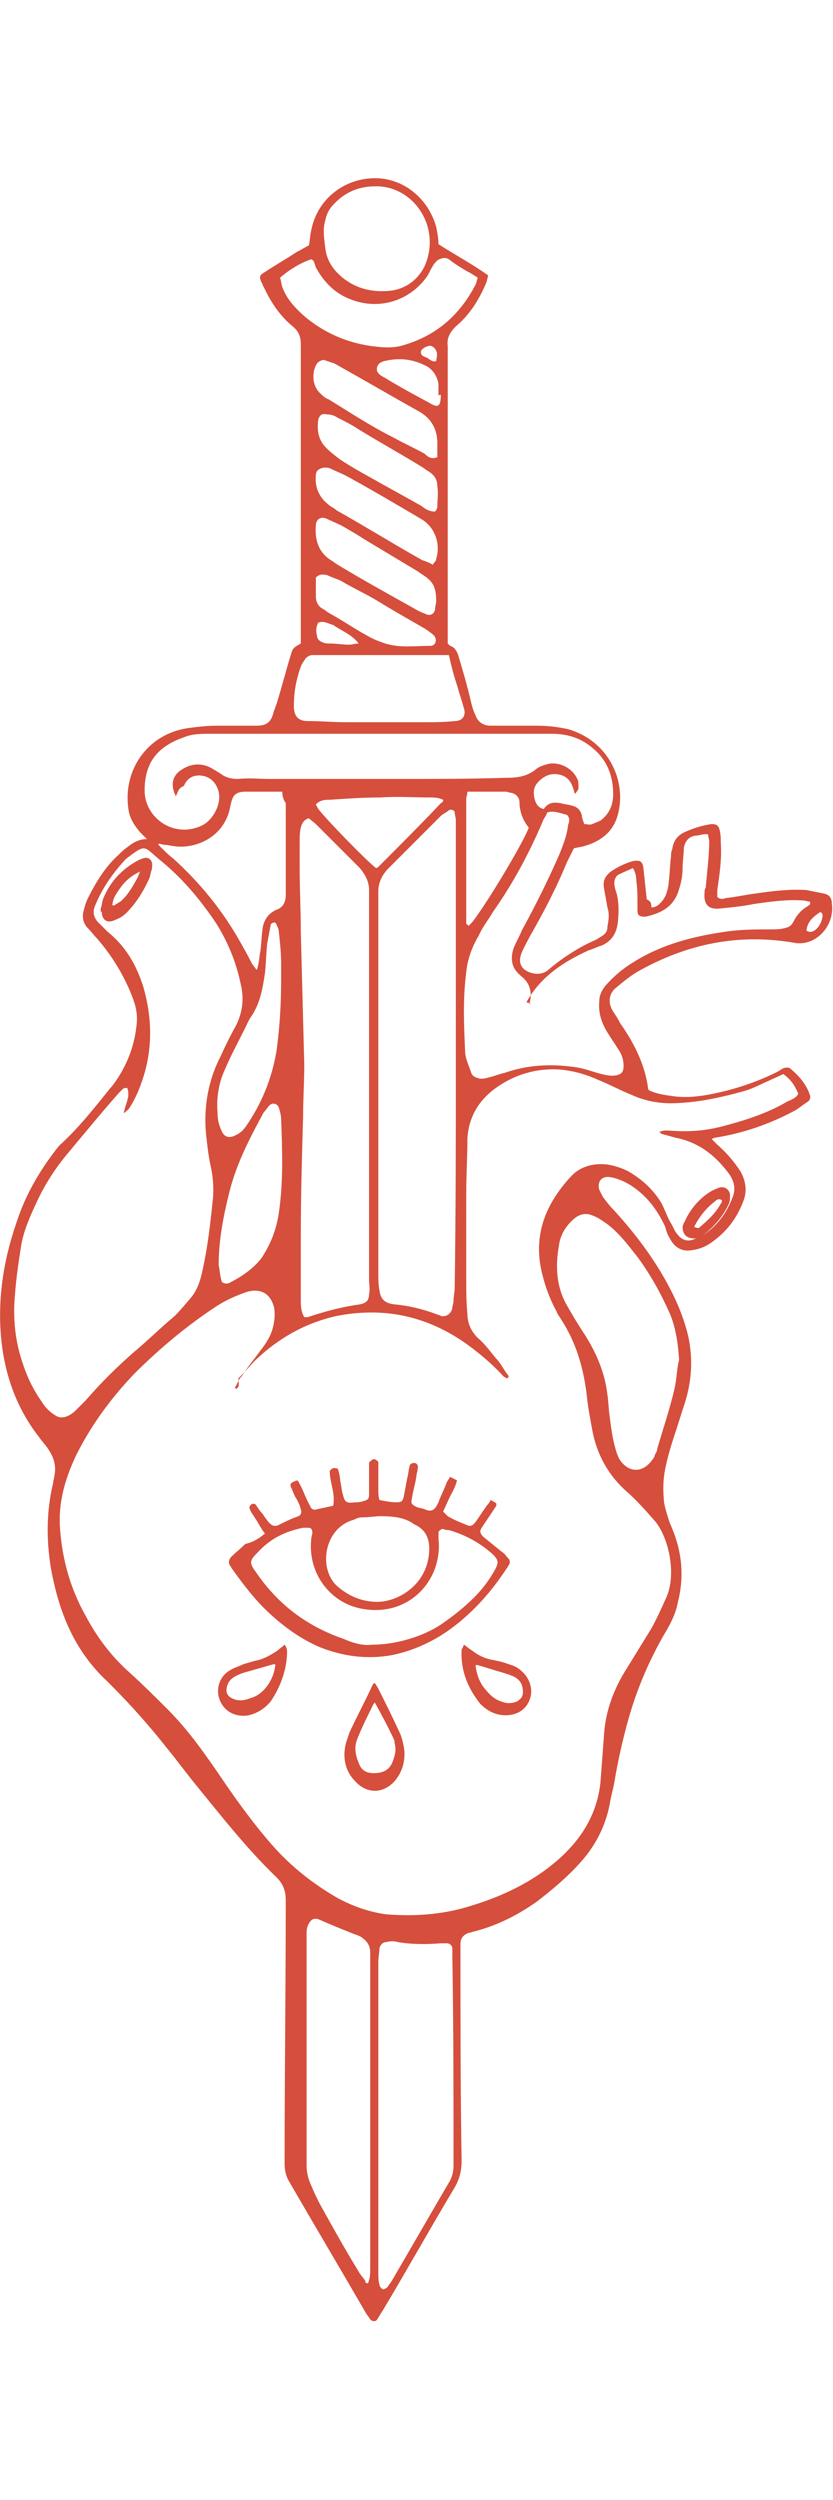 <?xml version="1.0" encoding="utf-8"?>
<!-- Generator: Adobe Illustrator 27.1.1, SVG Export Plug-In . SVG Version: 6.00 Build 0)  -->
<svg version="1.1" id="Layer_1" xmlns="http://www.w3.org/2000/svg" xmlns:xlink="http://www.w3.org/1999/xlink" x="0px" y="0px"
	 viewBox="0 0 72 216" style="enable-background:new 0 0 72 216;" xml:space="preserve">
<style type="text/css">
	.st0{fill:#D64E3C;}
</style>
<g>
	<path class="st0" d="M56.3,78.4c0.4,0,0.6-0.2,0.8-0.4c0.2-0.2,0.4-0.5,0.5-0.8s0.2-0.7,0.2-1c0.1-0.7,0.1-1.5,0.2-2.2
		c0-0.2,0-0.4,0.1-0.6c0.1-0.8,0.5-1.3,1.3-1.6c0.7-0.3,1.4-0.5,2.1-0.6c0.4,0,0.6,0.1,0.7,0.5c0.1,0.4,0.1,0.8,0.1,1.1
		c0.1,1.4-0.1,2.7-0.3,4.1c0,0.2,0,0.4,0,0.6c0.2,0.2,0.5,0.2,0.7,0.1c0.9-0.1,1.8-0.3,2.6-0.4c1.4-0.2,2.9-0.4,4.4-0.3
		c0.5,0.1,1,0.2,1.5,0.3c0.5,0.1,0.7,0.4,0.7,0.9c0.2,1.4-0.7,2.9-2.1,3.3c-0.3,0.1-0.6,0.1-0.9,0.1c-4.9-0.9-9.4,0-13.7,2.4
		c-0.7,0.4-1.3,0.9-1.9,1.4c-0.8,0.6-0.7,1.5-0.3,2.1c0.2,0.3,0.4,0.6,0.6,1c1.2,1.7,2.1,3.5,2.4,5.5c0,0.1,0,0.2,0.1,0.3
		c0.6,0.3,1.3,0.4,2,0.5c1.3,0.2,2.7,0,4-0.3c1.8-0.4,3.5-1,5.1-1.8c0.2-0.1,0.3-0.2,0.5-0.3c0.3-0.1,0.5-0.1,0.7,0.1
		c0.7,0.6,1.3,1.3,1.6,2.2c0.1,0.2,0,0.5-0.2,0.6c-0.3,0.2-0.7,0.5-1,0.7c-2.2,1.2-4.5,2-7,2.4c-0.1,0-0.2,0.1-0.3,0.1
		c0.2,0.2,0.3,0.3,0.5,0.5c0.8,0.7,1.4,1.4,2,2.3c0.5,0.9,0.6,1.8,0.2,2.7c-0.5,1.3-1.3,2.4-2.5,3.3c-0.5,0.4-1.1,0.7-1.8,0.8
		c-0.9,0.2-1.6-0.2-2-1c-0.2-0.3-0.3-0.6-0.4-1c-0.7-1.5-1.6-2.7-3-3.6c-0.5-0.3-1.1-0.6-1.8-0.7s-1.1,0.4-0.9,1.1
		c0.1,0.2,0.2,0.4,0.3,0.6c0.3,0.4,0.6,0.8,1,1.2c2,2.2,3.7,4.5,5,7.1c0.6,1.2,1.1,2.5,1.4,3.8c0.4,1.9,0.3,3.8-0.3,5.7
		c-0.3,0.9-0.6,1.9-0.9,2.8c-0.3,0.9-0.6,1.9-0.8,2.9s-0.2,1.9-0.1,2.9c0.1,0.6,0.3,1.2,0.5,1.8c1,2.2,1.3,4.4,0.7,6.8
		c-0.2,1.1-0.7,2-1.3,3c-1.3,2.3-2.3,4.7-3,7.2c-0.5,1.8-0.9,3.6-1.2,5.4c-0.1,0.6-0.3,1.2-0.4,1.9c-0.4,2-1.3,3.7-2.7,5.2
		c-1.1,1.2-2.3,2.2-3.6,3.2c-1.7,1.2-3.5,2.1-5.5,2.6c-0.1,0-0.2,0.1-0.4,0.1c-0.5,0.2-0.7,0.5-0.7,1c0,0.2,0,0.4,0,0.6
		c0,6,0,12.1,0.1,18.1c0,0.9-0.2,1.6-0.6,2.3c-2.1,3.5-4.1,7.1-6.2,10.6c-0.2,0.3-0.3,0.5-0.5,0.8c-0.1,0.2-0.4,0.2-0.6,0
		c-0.1-0.2-0.3-0.4-0.4-0.6c-2.2-3.8-4.4-7.5-6.6-11.3c-0.3-0.5-0.4-1-0.4-1.6c0-7.6,0.1-15.1,0.1-22.7c0-0.8-0.2-1.4-0.8-2
		c-2.5-2.4-4.7-5.2-6.9-7.9c-0.9-1.1-1.7-2.2-2.6-3.3c-1.5-1.9-3.1-3.7-4.8-5.4c-0.1-0.1-0.2-0.2-0.3-0.3c-2.9-2.7-4.2-6-4.9-9.8
		C4,133,4,130.6,4.6,128.1c0-0.2,0.1-0.4,0.1-0.6c0.2-0.9-0.1-1.7-0.6-2.4c-0.2-0.3-0.5-0.6-0.7-0.9c-1.8-2.3-2.8-4.9-3.2-7.7
		c-0.5-3.7,0-7.3,1.2-10.8c0.8-2.5,2.1-4.7,3.7-6.7c1-0.9,2-2,2.9-3.1c0.6-0.7,1.2-1.5,1.8-2.2c1.1-1.5,1.8-3.2,2-5.1
		c0.1-0.8,0-1.5-0.3-2.3c-0.7-1.9-1.8-3.7-3.1-5.2c-0.3-0.3-0.5-0.6-0.8-0.9c-0.4-0.4-0.5-0.9-0.4-1.4c0.1-0.4,0.2-0.8,0.4-1.2
		c0.7-1.4,1.5-2.7,2.6-3.7c0.2-0.2,0.5-0.5,0.8-0.7c0.5-0.4,1-0.7,1.7-0.7c-0.3-0.3-0.5-0.5-0.6-0.6c-0.5-0.6-0.9-1.2-1-2
		c-0.5-3.3,1.6-6.5,5.2-7c0.8-0.1,1.6-0.2,2.4-0.2c1.2,0,2.4,0,3.5,0c0.8,0,1.2-0.3,1.4-1c0.1-0.4,0.3-0.8,0.4-1.2
		c0.4-1.3,0.7-2.5,1.1-3.8c0.2-0.7,0.2-0.7,0.9-1.1c0-0.3,0-0.6,0-1c0-2.3,0-4.5,0-6.8c0-5.7,0-11.4,0-17.1c0-0.3,0-0.7,0-1
		c0-0.6-0.2-1.1-0.7-1.5c-1.1-0.9-1.9-2.1-2.5-3.4c-0.1-0.1-0.1-0.3-0.2-0.4c-0.2-0.5-0.2-0.6,0.3-0.9c0.9-0.6,1.8-1.1,2.7-1.7
		c0.4-0.2,0.7-0.4,1.1-0.6c0.1-0.5,0.1-0.9,0.2-1.3c0.5-2.6,2.7-4.4,5.3-4.5s4.8,1.7,5.5,4.2c0.1,0.5,0.2,1,0.2,1.5
		c1.4,0.9,2.9,1.7,4.3,2.7c-0.1,0.3-0.1,0.5-0.2,0.7c-0.6,1.4-1.4,2.7-2.6,3.7c-0.5,0.5-0.8,1-0.7,1.7c0,0.2,0,0.4,0,0.7
		c0,8,0,15.9,0,23.9c0,0.4,0,0.8,0,1.1c0.1,0.1,0.2,0.2,0.2,0.2c0.4,0.1,0.6,0.5,0.7,0.8c0.4,1.3,0.8,2.7,1.1,4
		c0.1,0.4,0.2,0.8,0.4,1.2c0.2,0.6,0.7,0.9,1.3,0.9c1.3,0,2.7,0,4,0c0.9,0,1.8,0.1,2.7,0.3c3.5,1,5.1,4.5,4.3,7.4
		c-0.4,1.5-1.5,2.3-2.9,2.7c-0.3,0.1-0.6,0.1-0.9,0.2c-0.2,0.4-0.4,0.8-0.6,1.2c-0.9,2.2-2,4.3-3.2,6.4c-0.2,0.4-0.5,0.9-0.7,1.4
		c-0.4,0.9,0,1.6,1,1.8c0.5,0.1,1,0,1.4-0.4c1.2-1,2.6-1.9,4-2.5c0.2-0.1,0.3-0.2,0.5-0.3c0.3-0.2,0.5-0.4,0.5-0.8
		c0.1-0.6,0.2-1.1,0-1.7c-0.1-0.6-0.2-1.1-0.3-1.7s0.1-1,0.6-1.4c0.6-0.4,1.2-0.7,1.9-0.9c0.6-0.1,0.8,0,0.9,0.5
		c0.1,0.9,0.2,1.9,0.3,2.8C56.3,77.9,56.3,78.1,56.3,78.4z M20.4,120l-0.1-0.1c0.2-0.3,0.3-0.7,0.6-1c0.5-0.8,1.1-1.5,1.6-2.2
		c0.4-0.5,0.8-1.1,1-1.7s0.3-1.3,0.2-2c-0.3-1.2-1.1-1.7-2.3-1.4c-0.9,0.3-1.8,0.7-2.6,1.2c-2.6,1.7-5,3.7-7.2,5.9
		c-2,2.1-3.7,4.4-5,7c-1,2.1-1.6,4.2-1.4,6.5c0.2,2.6,0.9,5.1,2.2,7.4c1,1.9,2.3,3.6,3.9,5c1.1,1,2.2,2.1,3.2,3.1
		c1.9,1.9,3.4,4.1,4.9,6.3c1.3,1.9,2.7,3.8,4.2,5.5c1.6,1.8,3.5,3.3,5.6,4.5c1.3,0.7,2.7,1.2,4.2,1.4c2.6,0.2,5.1,0,7.5-0.8
		c2.6-0.8,5.1-2,7.2-3.8c2.1-1.8,3.5-4,3.8-6.8c0.1-1.3,0.2-2.7,0.3-4c0.1-1.9,0.7-3.7,1.7-5.4c0.8-1.3,1.6-2.6,2.4-3.9
		c0.5-0.9,0.9-1.8,1.3-2.7c0.9-2,0.2-5.3-1.1-6.7c-0.7-0.8-1.5-1.7-2.3-2.4c-1.6-1.4-2.6-3.2-3-5.3c-0.2-1.1-0.4-2.1-0.5-3.2
		c-0.3-2.3-0.9-4.4-2.2-6.4c-0.1-0.2-0.3-0.4-0.4-0.7c-0.6-1.1-1-2.2-1.3-3.5c-0.7-3.2,0.4-5.8,2.5-8.1c0.8-0.9,1.9-1.2,3.1-1.1
		c0.7,0.1,1.3,0.3,1.9,0.6c1.2,0.7,2.2,1.6,2.9,2.8c0.3,0.6,0.5,1.2,0.8,1.7c0.2,0.3,0.3,0.7,0.6,1c0.3,0.4,0.8,0.6,1.3,0.4
		c0.3-0.1,0.7-0.3,0.9-0.4c1.2-0.8,2-1.9,2.5-3.2c0.3-0.7,0.2-1.4-0.3-2.1c-1.2-1.6-2.6-2.7-4.6-3.1c-0.4-0.1-0.7-0.2-1.1-0.3
		c-0.1,0-0.2-0.1-0.3-0.2c0.4-0.2,0.8-0.1,1.1-0.1c1.5,0.1,2.9,0,4.4-0.4c1.9-0.5,3.8-1.1,5.5-2.1c0.4-0.2,0.8-0.3,1-0.7
		c-0.3-0.7-0.6-1.2-1.3-1.7c-0.4,0.2-0.9,0.4-1.3,0.6c-0.7,0.3-1.4,0.7-2.2,0.9c-1.8,0.5-3.6,0.9-5.5,1c-1.4,0.1-2.8-0.1-4.1-0.7
		c-1-0.4-1.9-0.9-2.9-1.3c-1.1-0.5-2.2-0.8-3.4-0.9c-1.9-0.1-3.7,0.4-5.3,1.5s-2.5,2.6-2.6,4.5c0,1.5-0.1,3.1-0.1,4.6
		c0,2.6,0,5.2,0,7.7c0,0.9,0,1.8,0.1,2.8c0,0.8,0.3,1.5,0.9,2.1c0.6,0.5,1.1,1.2,1.6,1.8c0.4,0.4,0.6,0.9,1,1.4
		c0.1,0.1,0.1,0.2-0.1,0.3c-0.1-0.1-0.2-0.1-0.3-0.2c-1-1.1-2.1-2-3.2-2.8c-3.4-2.4-7.1-3.2-11.2-2.4c-2.7,0.6-5,1.9-7,3.8
		c-0.5,0.5-1,1.1-1.5,1.6C20.7,119.8,20.6,119.9,20.4,120z M11,94c-0.2,0-0.3,0-0.4,0.1c-0.1,0.1-0.2,0.2-0.3,0.3
		c-1.5,1.7-2.9,3.4-4.4,5.2c-1.1,1.3-2,2.7-2.7,4.2c-0.6,1.3-1.2,2.6-1.4,4c-0.2,1.3-0.4,2.6-0.5,4c-0.2,2.1,0,4.1,0.7,6.1
		c0.4,1.2,0.9,2.2,1.6,3.2c0.3,0.5,0.7,0.9,1.2,1.2c0.3,0.2,0.6,0.2,0.9,0.1s0.6-0.3,0.8-0.5c0.3-0.3,0.6-0.6,0.9-0.9
		c1.3-1.5,2.7-2.9,4.2-4.2c1.2-1,2.3-2.1,3.5-3.1c0.5-0.5,1-1.1,1.5-1.7c0.6-0.8,0.8-1.7,1-2.7c0.4-1.9,0.6-3.8,0.8-5.7
		c0.1-1,0-2-0.2-2.9s-0.3-1.9-0.4-2.8c-0.2-2.3,0.2-4.6,1.3-6.7c0.4-0.9,0.8-1.7,1.3-2.6c0.6-1.2,0.7-2.4,0.4-3.6
		c-0.4-1.9-1.1-3.6-2.1-5.2c-1.4-2.1-3-4-5-5.6c-1.3-1.1-1.1-1.3-2.8,0c0,0,0,0-0.1,0.1c-1.1,1.2-2,2.5-2.6,4
		c-0.2,0.5-0.1,0.9,0.2,1.3c0.3,0.3,0.6,0.6,0.9,0.9c1.6,1.3,2.5,2.9,3.1,4.8c0.7,2.5,0.8,4.9,0.1,7.4c-0.3,1-0.7,2.1-1.3,3
		c-0.1,0.2-0.3,0.3-0.5,0.5C10.8,95.4,11.3,94.8,11,94z M39.4,91.6L39.4,91.6c0-0.7,0-1.5,0-2.2c0-5.6,0-11.2,0-16.8
		c0-0.6,0-1.1,0-1.7c0-0.3-0.1-0.5-0.1-0.7S39,69.9,38.8,70c-0.2,0.2-0.5,0.3-0.7,0.5c-1.5,1.5-3,3-4.5,4.5c-0.6,0.6-0.9,1.3-0.9,2
		c0,0.3,0,0.6,0,1c0,6.6,0,13.2,0,19.8c0,4.1,0,8.1,0,12.2c0,0.5,0,1,0.1,1.5c0.1,0.8,0.5,1.1,1.3,1.2c1.2,0.1,2.4,0.4,3.5,0.8
		c0.2,0.1,0.4,0.1,0.5,0.2c0.5,0.1,0.9-0.2,1-0.7c0-0.2,0.1-0.4,0.1-0.6c0-0.4,0.1-0.8,0.1-1.1C39.4,104.7,39.4,98.2,39.4,91.6z
		 M26.3,113.8c0.1,0,0.2,0,0.3,0c1.5-0.5,3-0.9,4.5-1.1c0.5-0.1,0.8-0.3,0.8-0.9c0.1-0.4,0-0.8,0-1.2c0-10.7,0-21.4,0-32.2
		c0-0.5,0-1,0-1.5c0-0.7-0.3-1.3-0.8-1.9c-1.3-1.3-2.6-2.6-3.8-3.8c-0.2-0.2-0.4-0.3-0.6-0.5c-0.4,0.1-0.6,0.4-0.7,0.8
		s-0.1,0.9-0.1,1.3c0,0.7,0,1.4,0,2.1c0,1.9,0.1,3.8,0.1,5.6c0.1,3.8,0.2,7.7,0.3,11.5c0,1.5-0.1,2.9-0.1,4.4
		c-0.1,3.5-0.2,6.9-0.2,10.4c0,1.8,0,3.6,0,5.4C26,112.8,26,113.3,26.3,113.8z M45.8,86.8c0-0.1,0-0.2,0-0.2c0.2-0.9,0-1.7-0.8-2.3
		c0,0,0,0-0.1-0.1c-0.7-0.6-0.8-1.4-0.5-2.3c0.2-0.5,0.5-1,0.7-1.5c1.2-2.2,2.3-4.4,3.3-6.7c0.3-0.8,0.6-1.5,0.7-2.4
		c0.1-0.3,0.2-0.6-0.1-0.9c-0.5-0.1-1.1-0.4-1.7-0.2c-0.1,0.3-0.3,0.5-0.4,0.8c-1.2,2.8-2.6,5.4-4.3,7.8c-0.4,0.7-0.9,1.3-1.2,2
		c-0.6,1-1,2.1-1.1,3.2c-0.3,2.3-0.2,4.5-0.1,6.8c0,0.6,0.3,1.2,0.5,1.8c0.1,0.4,0.4,0.5,0.8,0.6c0.2,0,0.4,0,0.7-0.1
		c0.5-0.1,0.9-0.3,1.4-0.4c2-0.7,4-0.8,6.1-0.5c0.8,0.1,1.5,0.4,2.3,0.6c0.4,0.1,0.9,0.2,1.3,0.1c0.5-0.1,0.6-0.4,0.6-0.8
		c0-0.6-0.2-1.1-0.5-1.5c-0.3-0.5-0.6-0.9-0.9-1.4c-0.5-0.8-0.8-1.7-0.7-2.7c0-0.5,0.2-0.9,0.5-1.3c0.7-0.8,1.5-1.5,2.5-2.1
		c2.4-1.5,5.1-2.2,7.9-2.6c1.3-0.2,2.6-0.2,3.9-0.2c0.4,0,0.8,0,1.2-0.1c0.4-0.1,0.6-0.2,0.8-0.6c0.3-0.6,0.7-1,1.2-1.3
		c0.1-0.1,0.3-0.1,0.2-0.4c-0.2,0-0.4-0.1-0.6-0.1c-1.4-0.1-2.8,0.1-4.2,0.3c-1,0.2-2,0.3-3,0.4s-1.4-0.4-1.3-1.4
		c0-0.1,0-0.3,0.1-0.4c0.1-1.3,0.3-2.7,0.3-4c0-0.2-0.1-0.4-0.1-0.6c-0.4-0.1-0.7,0.1-1.1,0.1c-0.6,0.1-0.9,0.5-1,1.1
		c0,0.6-0.1,1.1-0.1,1.7s-0.1,1.2-0.3,1.8c-0.4,1.5-1.5,2.1-2.9,2.4h-0.1c-0.4,0-0.6-0.1-0.6-0.5c0-0.2,0-0.4,0-0.6
		c0-0.7,0-1.3-0.1-2c0-0.4-0.1-0.8-0.3-1.1c-0.4,0.2-0.7,0.3-1.1,0.5c-0.3,0.1-0.5,0.4-0.5,0.8c0,0.3,0.1,0.6,0.2,0.9
		c0.2,0.8,0.2,1.6,0.1,2.5c-0.1,0.9-0.5,1.6-1.4,2c-0.4,0.1-0.7,0.3-1.1,0.4c-2.2,1-4.2,2.3-5.4,4.5C45.9,86.7,45.9,86.7,45.8,86.8z
		 M15.2,68.8c-0.5-1-0.3-1.8,0.5-2.3c0.9-0.6,1.9-0.6,2.8,0c0.2,0.1,0.3,0.2,0.5,0.3c0.5,0.4,1,0.5,1.6,0.5c0.9-0.1,1.8,0,2.7,0
		c3.8,0,7.6,0,11.4,0c3,0,6,0,9.1-0.1c0.9,0,1.8-0.1,2.6-0.8c0.3-0.2,0.6-0.3,1-0.4c1-0.2,2.1,0.4,2.5,1.3C50,67.5,50,67.7,50,68
		c0,0.2,0,0.2-0.3,0.6c-0.1-0.2-0.1-0.4-0.2-0.6c-0.2-0.6-0.6-1-1.3-1.1s-1.3,0.2-1.8,0.8c-0.3,0.4-0.3,0.8-0.2,1.3
		c0.1,0.4,0.3,0.8,0.8,0.9c0.4-0.6,0.9-0.6,1.5-0.5c0.3,0.1,0.6,0.1,0.9,0.2c0.5,0.1,0.8,0.4,0.9,0.9c0,0.2,0.1,0.4,0.2,0.7
		c0.2,0,0.5,0.1,0.7,0s0.5-0.2,0.7-0.3c0.8-0.6,1.1-1.4,1.1-2.3c0-1.5-0.5-2.9-1.7-3.9c-1-0.9-2.2-1.3-3.6-1.3c-0.8,0-1.5,0-2.3,0
		c-9.1,0-18.2,0-27.3,0c-0.7,0-1.5,0-2.2,0.3c-2.3,0.8-3.4,2.2-3.4,4.6s2.6,4.2,5,3c1-0.5,1.9-2.2,1.2-3.4c-0.3-0.6-0.9-0.9-1.5-0.9
		c-0.7,0-1.1,0.4-1.3,0.9C15.4,68.1,15.4,68.4,15.2,68.8z M32.7,183C32.8,183,32.8,183,32.7,183c0,4.5,0,8.9,0,13.4
		c0,0.3,0,0.7,0.1,1c0,0.1,0.1,0.3,0.3,0.4c0.1,0,0.3-0.1,0.4-0.2c0.1-0.2,0.3-0.4,0.4-0.6c1.7-2.9,3.3-5.7,5-8.6
		c0.2-0.4,0.3-0.8,0.3-1.3c0-6,0-12-0.1-17.9c0-0.3,0-0.5,0-0.8s-0.2-0.5-0.5-0.5c-0.2,0-0.3,0-0.5,0c-1.2,0.1-2.5,0.1-3.7-0.1
		c-0.3-0.1-0.7-0.1-1,0c-0.3,0-0.5,0.2-0.6,0.5c0,0.4-0.1,0.8-0.1,1.2C32.7,174.1,32.7,178.6,32.7,183z M31.8,197.3
		c0.2-0.5,0.2-0.9,0.2-1.3c0-8.8,0-17.5,0-26.3c0-0.3,0-0.6,0-1c0-0.5-0.2-0.9-0.6-1.2c-0.2-0.2-0.5-0.3-0.8-0.4
		c-1-0.4-2-0.8-2.9-1.2c-0.6-0.3-0.9,0-1.1,0.5c-0.1,0.2-0.1,0.5-0.1,0.7c0,0.4,0,0.8,0,1.1c0,4.3,0,8.6,0,13c0,2,0,3.9,0,5.9
		c0,0.5,0.1,1,0.3,1.5c0.3,0.7,0.6,1.4,1,2.1c1,1.8,2,3.6,3.1,5.4c0.2,0.4,0.5,0.7,0.7,1C31.5,197.2,31.6,197.2,31.8,197.3z
		 M58.7,117.5c-0.1-1.5-0.3-2.8-0.8-4c-0.8-1.8-1.7-3.4-2.8-4.9c-0.8-1-1.6-2.1-2.7-2.9c-0.3-0.2-0.7-0.5-1-0.6
		c-0.8-0.4-1.4-0.2-2,0.4s-1,1.3-1.1,2.2c-0.3,1.7-0.2,3.4,0.6,4.9c0.5,0.9,1.1,1.9,1.7,2.8c1,1.6,1.7,3.3,1.9,5.1
		c0.1,0.6,0.1,1.3,0.2,1.9c0.1,0.8,0.2,1.6,0.4,2.4c0.1,0.4,0.2,0.8,0.4,1.2c0.7,1.2,2,1.4,2.9,0.1c0.1-0.1,0.2-0.3,0.2-0.4
		c0.1-0.2,0.2-0.3,0.2-0.5c0.5-1.7,1.1-3.5,1.5-5.2C58.5,119.1,58.5,118.2,58.7,117.5z M24.4,68.4c-1.1,0-2.1,0-3.1,0
		s-1.2,0.3-1.4,1.3c-0.5,2.7-3.1,3.7-4.9,3.4c-0.2,0-0.4-0.1-0.7-0.1c-0.2,0-0.4-0.1-0.6-0.1c0,0.1,0,0.1,0.1,0.2
		c0.4,0.4,0.8,0.8,1.2,1.1c2.2,2,4.1,4.3,5.6,6.9c0.4,0.7,0.8,1.4,1.2,2.2c0.1,0.1,0.2,0.3,0.4,0.5c0.2-0.6,0.2-1.1,0.3-1.6
		c0.1-0.7,0.1-1.3,0.2-2s0.5-1.3,1.2-1.6c0.6-0.2,0.8-0.7,0.8-1.3c0-2.6,0-5.3,0-7.9C24.5,69.1,24.4,68.8,24.4,68.4z M38.8,56.6
		c-0.3,0-0.5,0-0.7,0c-3.5,0-7.1,0-10.6,0c-0.2,0-0.3,0-0.5,0s-0.4,0.1-0.6,0.3c-0.1,0.2-0.3,0.4-0.4,0.7c-0.4,1.1-0.6,2.2-0.6,3.4
		c0,0.8,0.3,1.3,1.2,1.3c1.1,0,2.2,0.1,3.3,0.1c2.3,0,4.5,0,6.8,0c0.9,0,1.7,0,2.6-0.1c0.7,0,1-0.5,0.8-1.1c-0.2-0.7-0.4-1.3-0.6-2
		C39.2,58.3,39,57.5,38.8,56.6z M32.4,16.1c-1.5,0-2.7,0.6-3.6,1.6c-0.4,0.4-0.6,0.9-0.7,1.4c-0.2,0.7-0.1,1.4,0,2.2
		c0.1,1.1,0.6,1.9,1.4,2.6c1.3,1.1,2.8,1.4,4.4,1.2c1.2-0.2,2.2-0.9,2.8-2.1C38.2,19.6,35.7,16,32.4,16.1z M41.3,24
		c-0.3-0.2-0.6-0.4-1-0.6c-0.5-0.3-1-0.6-1.5-1c-0.3-0.2-0.7-0.1-1,0.1c-0.2,0.2-0.3,0.3-0.4,0.5c-0.2,0.3-0.3,0.6-0.5,0.9
		c-1.5,2.1-4.1,2.9-6.5,2c-1.4-0.5-2.4-1.5-3.1-2.8c-0.1-0.2-0.1-0.6-0.4-0.7C26,22.7,25,23.3,24.2,24c0.1,0.2,0.1,0.5,0.2,0.8
		c0.4,1.1,1.2,1.9,2,2.6c1.7,1.4,3.6,2.2,5.7,2.5c0.8,0.1,1.6,0.2,2.5,0c3-0.8,5.1-2.6,6.5-5.3C41.2,24.4,41.2,24.2,41.3,24z
		 M19.2,110.8c0.1,0,0.2,0.1,0.3,0.1c0.1,0,0.3,0,0.4-0.1c1-0.5,2-1.2,2.7-2.1c0.8-1.2,1.3-2.5,1.5-3.9c0.4-2.7,0.3-5.4,0.2-8.1
		c0-0.3-0.1-0.7-0.2-1s-0.5-0.5-0.8-0.2c-0.2,0.2-0.3,0.4-0.5,0.6c-1.2,2.2-2.4,4.5-3,7c-0.5,2-0.9,4.1-0.9,6.2
		C19,109.7,19,110.3,19.2,110.8z M24.3,84.6c0-0.4,0-0.8,0-1.3c0-1-0.1-1.9-0.2-2.8c0-0.2-0.1-0.4-0.2-0.6c0-0.1-0.1-0.2-0.2-0.2
		s-0.3,0.1-0.3,0.2c-0.1,0.5-0.2,1.1-0.3,1.6c-0.1,0.9-0.1,1.7-0.2,2.6c-0.2,1.3-0.4,2.5-1.1,3.6c-0.3,0.4-0.5,0.9-0.7,1.3
		c-0.6,1.2-1.2,2.3-1.7,3.5c-0.5,1.1-0.7,2.4-0.6,3.6c0,0.6,0.1,1.1,0.4,1.7c0.2,0.4,0.5,0.5,0.9,0.4c0.5-0.2,0.8-0.4,1.1-0.8
		c1.4-2,2.3-4.2,2.7-6.6C24.2,88.6,24.3,86.6,24.3,84.6z M40.4,68.4c0,0.3-0.1,0.4-0.1,0.6c0,3.6,0,7.2,0,10.8c0,0,0.1,0.1,0.2,0.2
		c0.1-0.1,0.2-0.2,0.3-0.3c1.4-1.8,4.6-7.2,4.9-8.2c-0.5-0.6-0.8-1.4-0.8-2.2c0-0.4-0.3-0.7-0.7-0.8c-0.2,0-0.3-0.1-0.5-0.1
		C42.6,68.4,41.5,68.4,40.4,68.4z M38.3,69.1c-0.4-0.2-0.8-0.2-1.2-0.2c-1.4,0-2.8-0.1-4.2,0c-1.5,0-2.9,0.1-4.4,0.2
		c-0.4,0-0.8,0-1.2,0.4c0.1,0.2,0.2,0.4,0.3,0.5c0.7,0.9,4.1,4.4,4.9,5c0.1,0,0.2-0.1,0.2-0.1c1.8-1.8,3.6-3.6,5.4-5.5
		C38.3,69.3,38.3,69.2,38.3,69.1z M37.8,39.5c0-0.4,0-0.8,0-1.2c0-1.2-0.5-2.1-1.5-2.7c-2.5-1.4-4.9-2.8-7.4-4.2
		c-0.3-0.1-0.6-0.2-0.9-0.3c-0.2,0-0.4,0.1-0.6,0.3c-0.5,0.8-0.4,2,0.3,2.6c0.2,0.2,0.4,0.4,0.7,0.5c1.8,1.1,3.6,2.3,5.6,3.3
		c0.9,0.5,1.8,0.9,2.7,1.4C37,39.5,37.3,39.7,37.8,39.5z M37.7,52c0-1.2-0.2-1.7-1.1-2.3c-0.2-0.1-0.4-0.3-0.6-0.4
		c-1.5-0.9-3-1.8-4.5-2.7c-0.6-0.4-1.3-0.8-2-1.2c-0.4-0.2-0.9-0.4-1.3-0.6c-0.5-0.2-0.9,0.1-0.9,0.6c-0.1,1.2,0.2,2.3,1.3,3
		c0.2,0.1,0.4,0.3,0.6,0.4c2.3,1.4,4.7,2.7,7,4c0.2,0.1,0.5,0.2,0.7,0.3c0.4,0.1,0.6-0.1,0.7-0.4C37.6,52.4,37.7,52.1,37.7,52z
		 M37.6,44.2c0.1-0.1,0.2-0.3,0.2-0.4c0-0.6,0.1-1.2,0-1.8c0-0.6-0.3-1-0.8-1.3c-0.2-0.1-0.4-0.3-0.6-0.4c-1.8-1.1-3.6-2.1-5.4-3.2
		c-0.6-0.4-1.2-0.7-1.8-1c-0.3-0.2-0.6-0.3-1-0.3c-0.4-0.1-0.6,0.1-0.7,0.5c-0.1,0.9,0,1.7,0.7,2.4c0.4,0.4,0.8,0.7,1.2,1
		c0.9,0.6,1.8,1.1,2.7,1.6c1.4,0.8,2.9,1.6,4.3,2.4C36.8,44,37.1,44.2,37.6,44.2z M37.4,48.8c0.1-0.2,0.3-0.3,0.3-0.5
		c0.4-1.3-0.1-2.7-1.2-3.4c-2.2-1.3-4.4-2.6-6.6-3.8c-0.4-0.2-0.9-0.4-1.3-0.6c-0.2-0.1-0.4-0.1-0.6-0.1c-0.5,0.1-0.7,0.3-0.7,0.7
		c-0.1,1,0.3,1.9,1.1,2.5c0.2,0.2,0.5,0.3,0.7,0.5c2.5,1.4,4.9,2.9,7.4,4.3C36.8,48.5,37.1,48.6,37.4,48.8z M27.3,49.9
		c0,0.5,0,1.1,0,1.6s0.2,0.9,0.6,1.1c0.2,0.1,0.4,0.3,0.6,0.4c1.1,0.6,2.1,1.3,3.2,1.9c0.5,0.3,1,0.5,1.6,0.7
		c1.3,0.4,2.6,0.2,3.9,0.2c0.5,0,0.6-0.6,0.3-0.9c-0.2-0.2-0.5-0.4-0.8-0.6c-1.4-0.8-2.8-1.6-4.1-2.4c-1-0.6-2.1-1.1-3.1-1.7
		c-0.4-0.2-0.8-0.3-1.2-0.5C27.9,49.6,27.6,49.6,27.3,49.9z M37.9,34c0-0.2,0-0.5,0-0.8c-0.1-0.7-0.5-1.3-1.1-1.6
		c-1.2-0.6-2.3-0.7-3.6-0.4c-0.3,0.1-0.5,0.2-0.6,0.5c-0.1,0.4,0.1,0.6,0.4,0.8c0.1,0,0.1,0.1,0.2,0.1c1.3,0.8,2.6,1.5,3.9,2.2
		c0.8,0.5,1,0.3,1-0.7C37.8,34.2,37.9,34.1,37.9,34z M27.5,53.8c-0.2,0.4-0.2,0.8-0.1,1.1c0,0.3,0.2,0.5,0.5,0.6
		c0.2,0.1,0.4,0.1,0.6,0.1c0.6,0,1.1,0.1,1.7,0.1c0.2,0,0.5-0.1,0.8-0.1c-0.6-0.8-1.5-1.1-2.2-1.6C28.4,53.9,28,53.6,27.5,53.8z
		 M69.7,80.4c0.3,0.2,0.5,0.1,0.7,0c0.4-0.3,0.6-0.7,0.7-1.2c0-0.2,0-0.3-0.2-0.4C70.3,79.2,69.8,79.6,69.7,80.4z M37.7,31.2
		c0.1-0.6,0.1-0.7,0-0.9c-0.1-0.2-0.2-0.3-0.4-0.4c-0.3-0.1-0.8,0.2-0.9,0.4c-0.1,0.4,0.2,0.5,0.5,0.6
		C37.2,31.1,37.4,31.3,37.7,31.2z"/>
	<path class="st0" d="M22.9,132.5c-0.4-0.5-0.6-1-0.9-1.4c-0.1-0.2-0.3-0.4-0.4-0.7c-0.1-0.2,0-0.3,0.1-0.4c0.1-0.1,0.3-0.1,0.4,0
		c0.2,0.3,0.4,0.6,0.6,0.8c0.2,0.3,0.4,0.6,0.6,0.8s0.4,0.3,0.7,0.2c0.6-0.3,1.2-0.6,1.8-0.8c0.2-0.1,0.3-0.3,0.2-0.6
		c-0.1-0.4-0.3-0.8-0.5-1.1c-0.1-0.2-0.2-0.5-0.3-0.7c-0.2-0.4-0.1-0.5,0.5-0.7c0.1,0.1,0.2,0.3,0.3,0.5c0.3,0.6,0.5,1.2,0.8,1.7
		c0.1,0.3,0.3,0.4,0.6,0.3c0.5-0.1,0.9-0.2,1.4-0.3c0.2-1.1-0.3-2-0.3-3c0.2-0.3,0.4-0.3,0.7-0.2c0.1,0.3,0.2,0.7,0.2,1
		c0.1,0.4,0.1,0.7,0.2,1.1c0.2,0.8,0.3,0.9,1.1,0.8c0.2,0,0.4,0,0.7-0.1c0.4-0.1,0.5-0.2,0.5-0.6c0-0.7,0-1.3,0-2c0-0.2,0-0.5,0-0.7
		c0-0.1,0.2-0.2,0.3-0.3c0.2-0.1,0.4,0.1,0.5,0.2c0,0.2,0,0.3,0,0.5c0,0.6,0,1.3,0,1.9c0,0.3,0,0.6,0.1,0.9c0.5,0.1,1,0.2,1.5,0.2
		c0.4,0,0.5-0.1,0.6-0.5c0.1-0.5,0.2-1.1,0.3-1.6c0.1-0.3,0.1-0.7,0.2-1c0-0.2,0.2-0.3,0.4-0.3s0.4,0.2,0.3,0.5
		c0,0.2-0.1,0.4-0.1,0.6c-0.1,0.7-0.3,1.3-0.4,2c-0.1,0.4,0,0.5,0.4,0.7c0.2,0.1,0.5,0.1,0.7,0.2c0.7,0.3,0.9,0,1.2-0.6
		c0.2-0.6,0.5-1.1,0.7-1.7c0.1-0.2,0.2-0.3,0.3-0.5c0.2,0.1,0.4,0.2,0.6,0.3c-0.1,0.5-0.4,1-0.6,1.4c-0.2,0.4-0.4,0.9-0.6,1.3
		c0.2,0.2,0.3,0.3,0.4,0.4c0.5,0.3,1,0.5,1.5,0.7c0.4,0.2,0.6,0.2,0.9-0.2c0.3-0.4,0.6-0.9,0.9-1.3c0.1-0.2,0.3-0.3,0.4-0.6
		c0.2,0.1,0.4,0.2,0.5,0.3c0,0.1,0,0.2,0,0.2c-0.4,0.6-0.8,1.2-1.2,1.8c-0.3,0.4-0.2,0.6,0.1,0.9c0.5,0.4,1.1,0.9,1.6,1.3
		c0.2,0.1,0.3,0.3,0.5,0.5s0.2,0.4,0.1,0.6c-0.1,0.1-0.1,0.2-0.2,0.3c-1.3,2-2.9,3.8-4.8,5.2c-1.5,1.1-3.2,1.9-5.1,2.3
		c-2.2,0.4-4.3,0.1-6.3-0.7c-1.6-0.7-3-1.7-4.3-2.9c-1.2-1.1-2.2-2.4-3.2-3.8c-0.1-0.1-0.1-0.2-0.2-0.3c-0.2-0.3-0.1-0.6,0.1-0.8
		c0.4-0.4,0.8-0.7,1.2-1.1C22,133.2,22.4,132.9,22.9,132.5z M32.2,142.1c2,0,4.4-0.7,6-1.8c1-0.7,1.9-1.4,2.8-2.3
		c0.7-0.7,1.3-1.5,1.8-2.4c0.3-0.6,0.3-0.8-0.2-1.3c-1.1-1-2.4-1.7-3.8-2.1c-0.1,0-0.3,0-0.5-0.1c-0.2,0-0.4,0.2-0.4,0.3
		c0,0.2,0,0.4,0,0.6c0.1,0.7,0,1.5-0.2,2.2c-0.7,2.4-3.1,4.4-6.4,3.8c-2.8-0.5-4.7-3.1-4.4-6c0-0.2,0.1-0.4,0.1-0.6
		c0-0.2-0.1-0.4-0.3-0.4c-0.2,0-0.3,0-0.5,0c-1.5,0.3-2.8,0.9-3.9,2.1c-0.7,0.7-0.8,0.9-0.2,1.7c1.9,2.8,4.4,4.7,7.6,5.8
		C30.6,142,31.4,142.2,32.2,142.1z M32.8,131c-0.3,0-0.9,0.1-1.5,0.1c-0.3,0-0.5,0.1-0.7,0.2c-2.6,0.7-3.1,4.2-1.5,5.7
		c1,0.9,2.2,1.4,3.5,1.4c1.9,0,4.5-1.6,4.5-4.6c0-1-0.4-1.7-1.3-2.1C35,131.1,34,131,32.8,131z"/>
	<path class="st0" d="M32.4,145.4c0.1,0.2,0.2,0.3,0.3,0.5c0.6,1.2,1.2,2.4,1.8,3.7c0.2,0.4,0.3,0.8,0.4,1.3c0.2,1.1-0.1,2.2-0.8,3
		c-1,1.1-2.4,1.1-3.4,0c-0.9-0.9-1.1-2.1-0.8-3.3c0.1-0.3,0.2-0.6,0.3-0.9c0.6-1.3,1.3-2.6,1.9-3.9
		C32.2,145.6,32.2,145.5,32.4,145.4z M32.4,147.1c-0.1,0.1-0.1,0.1-0.1,0.1c-0.5,1-1,2-1.4,3c-0.3,0.7-0.2,1.4,0.1,2.1
		c0.2,0.6,0.6,0.9,1.3,0.9c0.7,0,1.3-0.2,1.6-0.9c0.2-0.5,0.4-1.1,0.2-1.7c0-0.1,0-0.1,0-0.2C33.6,149.3,33,148.2,32.4,147.1z"/>
	<path class="st0" d="M24.6,142.1c0.3,0.4,0.2,0.7,0.2,1c-0.1,1.4-0.6,2.7-1.4,3.9c-0.5,0.6-1.1,1-1.9,1.2c-1.1,0.2-2.1-0.3-2.5-1.3
		s0-2.1,0.9-2.6c0.3-0.2,0.7-0.3,1.1-0.5c0.3-0.1,0.7-0.2,1-0.3c0.7-0.1,1.4-0.5,2-0.9C24.2,142.4,24.4,142.3,24.6,142.1z
		 M23.8,143.8c-0.1,0-0.1,0-0.2,0c-0.7,0.2-1.4,0.4-2.1,0.6c-0.4,0.1-0.7,0.2-1.1,0.4s-0.7,0.5-0.8,1c-0.1,0.5,0.1,0.8,0.6,1
		s1,0.1,1.5-0.1C22.8,146.4,23.7,145.1,23.8,143.8z"/>
	<path class="st0" d="M40.1,142.1c0.3,0.2,0.5,0.4,0.7,0.5c0.5,0.4,1.1,0.7,1.7,0.8c0.5,0.1,1,0.2,1.5,0.4c0.4,0.1,0.8,0.3,1.1,0.6
		c0.7,0.6,1,1.6,0.7,2.4c-0.3,0.9-1.1,1.4-2.1,1.4c-0.9,0-1.6-0.4-2.2-1c-1.1-1.4-1.7-2.9-1.6-4.7C40,142.4,40,142.3,40.1,142.1z
		 M41.1,143.9c0.1,0.7,0.3,1.4,0.8,2c0.4,0.5,0.8,0.9,1.4,1.1c0.5,0.2,0.9,0.2,1.4,0c0.3-0.2,0.5-0.4,0.5-0.8c0-0.6-0.2-1-0.7-1.3
		c-0.4-0.2-0.8-0.3-1.1-0.4c-0.7-0.2-1.3-0.4-2-0.6C41.2,143.8,41.1,143.9,41.1,143.9z"/>
	<path class="st0" d="M59,106c0-0.1,0.1-0.3,0.2-0.5c0.5-1.1,1.3-2,2.3-2.6c0.2-0.1,0.4-0.2,0.7-0.3c0.4-0.1,0.8,0.1,0.9,0.6
		c0,0.3,0,0.6-0.1,0.8c-0.5,1.1-1.3,2-2.2,2.7c-0.2,0.2-0.5,0.3-0.8,0.3C59.3,107,59,106.6,59,106z M60,106
		C60.1,106.1,60.1,106.1,60,106c0.2,0.1,0.3,0.1,0.4,0.1c0.7-0.6,1.4-1.2,1.9-2.1c0.1-0.1,0.1-0.2,0.1-0.3c-0.3-0.2-0.5,0-0.6,0.1
		C61,104.4,60.4,105.2,60,106z"/>
	<path class="st0" d="M8.7,78.5c0.1-0.2,0.1-0.5,0.2-0.8c0.6-1.5,1.6-2.6,3.1-3.4c0.3-0.1,0.6-0.3,0.9-0.1c0.3,0.2,0.3,0.6,0.2,1
		c-0.1,0.2-0.1,0.5-0.2,0.7c-0.5,1.1-1.1,2.1-2,3c-0.3,0.3-0.7,0.5-1,0.6c-0.6,0.3-1.1,0-1.1-0.7C8.7,78.8,8.7,78.7,8.7,78.5z
		 M12.1,75.3c-0.8,0.4-1.3,0.8-1.9,1.7c-0.4,0.6-0.4,0.7-0.5,1.2c0.1,0,0.1,0.1,0.2,0c0.2-0.1,0.3-0.2,0.5-0.3
		c0.6-0.5,1-1.2,1.4-1.9C11.9,75.8,12,75.6,12.1,75.3z"/>
</g>
</svg>
